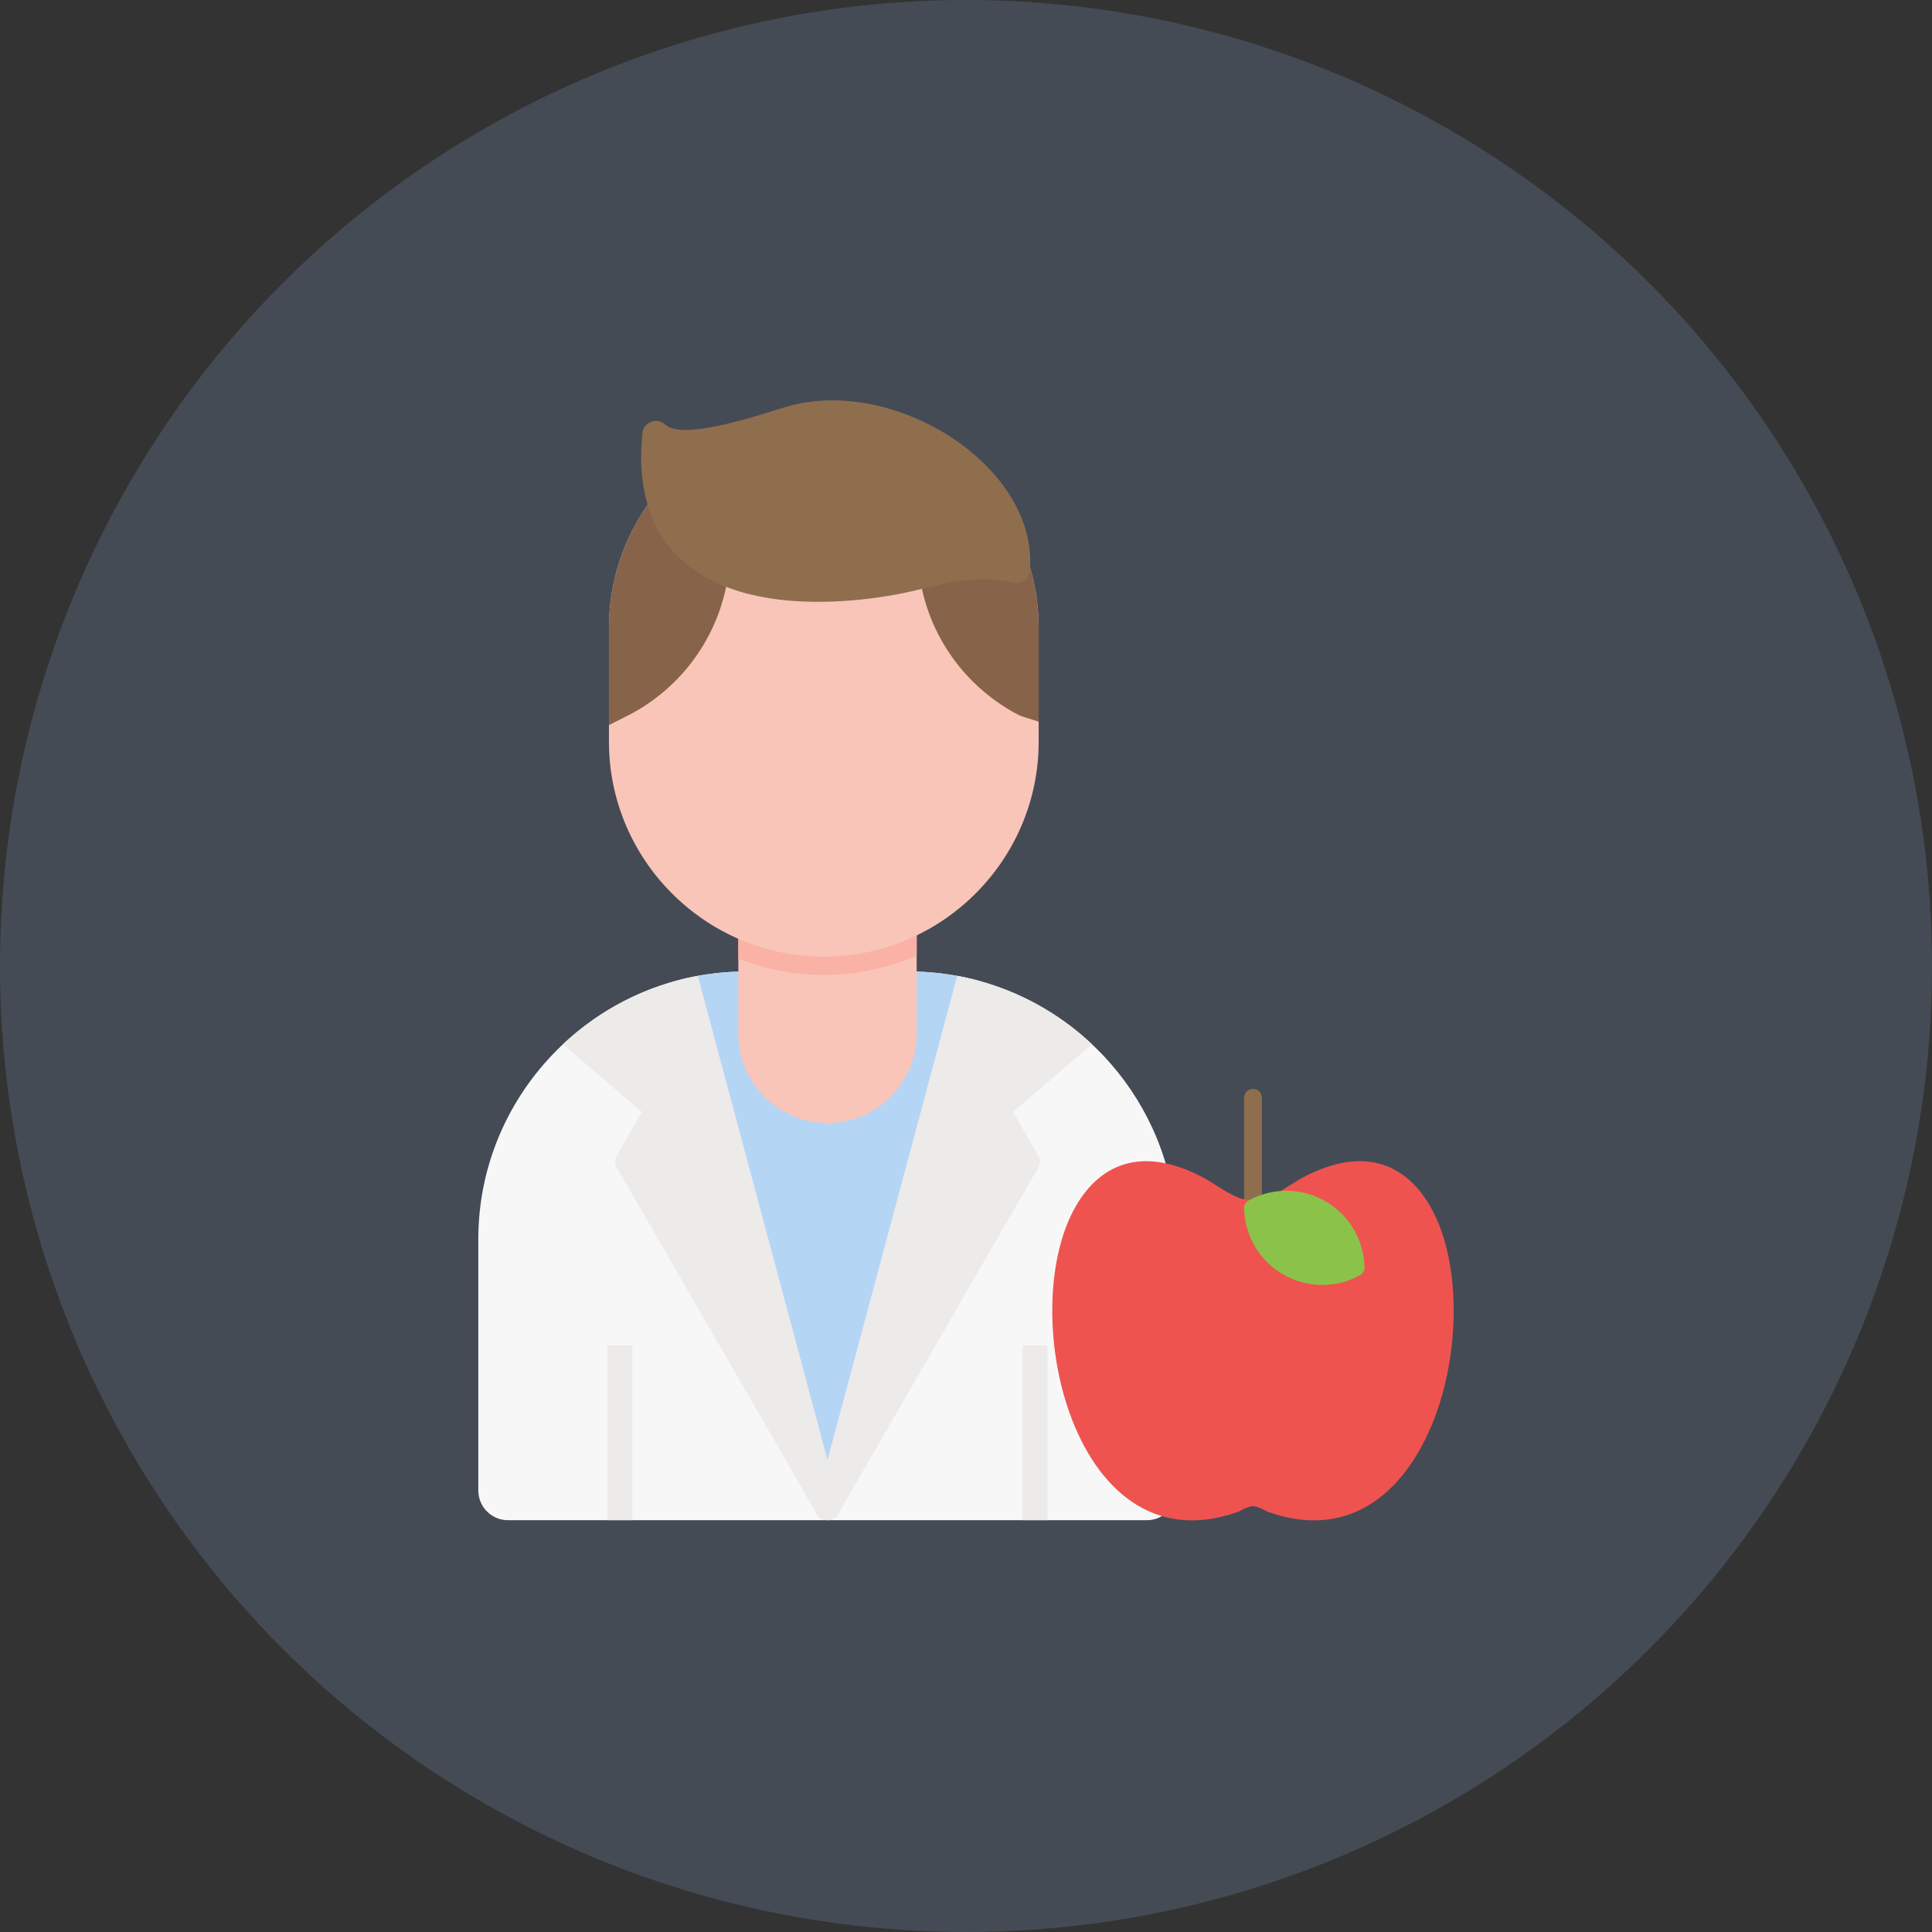 <svg width="188" height="188" viewBox="0 0 188 188" fill="none" xmlns="http://www.w3.org/2000/svg">
<rect x="0" y="0" width="188" height="188" fill="#333333" stroke="none"/>
<circle cx="94" cy="94" r="94" fill="#4B5563" fill-opacity="0.72"/>
<path d="M112.511 115.352C112.592 115.348 112.674 115.335 112.755 115.313C113.399 115.141 113.782 114.48 113.609 113.836C112.097 108.23 108.748 103.357 104.256 99.91C99.867 96.541 94.385 94.534 88.459 94.534C87.935 94.534 87.488 94.868 87.321 95.336C83.084 94.868 73.112 94.534 72.587 94.534C65.424 94.534 58.912 97.464 54.193 102.183C49.472 106.903 46.543 113.415 46.543 120.578V145.04C46.543 145.836 46.868 146.559 47.391 147.082C47.914 147.605 48.636 147.929 49.432 147.929H111.615C112.035 147.929 112.441 147.834 112.812 147.664C113.194 147.488 113.529 147.234 113.797 146.924C114.232 146.421 114.177 145.661 113.674 145.225C113.26 144.867 112.877 122.858 112.511 115.352Z" fill="#F7F7F7"/>
<path d="M95.495 95.506C93.255 94.873 90.895 94.534 88.459 94.534C87.934 94.534 87.488 94.868 87.321 95.336C83.084 94.868 73.112 94.534 72.587 94.534C70.151 94.534 67.791 94.873 65.551 95.505L79.353 147.018C79.365 147.061 79.378 147.104 79.394 147.146L79.402 147.167L79.403 147.169C79.461 147.316 79.546 147.446 79.651 147.555L79.652 147.556L79.667 147.571L79.673 147.577L79.688 147.592L79.689 147.593C79.798 147.698 79.928 147.783 80.075 147.841L80.076 147.842L80.098 147.85C80.219 147.896 80.348 147.922 80.481 147.927L80.483 147.927L80.504 147.928H80.507L80.523 147.928L80.54 147.928H80.543L80.564 147.927L80.566 147.927C80.698 147.922 80.827 147.896 80.948 147.85L80.97 147.842L80.971 147.841C81.118 147.783 81.248 147.698 81.357 147.593L81.359 147.592L81.374 147.577L81.379 147.571L81.394 147.556L81.395 147.555C81.5 147.446 81.585 147.316 81.644 147.169L81.644 147.167L81.653 147.146C81.668 147.104 81.682 147.061 81.693 147.018L95.495 95.506Z" fill="#B5D5F5"/>
<path d="M67.903 94.959C62.88 95.88 58.35 98.255 54.768 101.626L62.465 108.21L60.028 112.424L60.025 112.423C59.78 112.846 59.821 113.355 60.087 113.729L79.434 147.239C79.678 147.755 80.264 148.039 80.835 147.887C81.479 147.715 81.861 147.053 81.689 146.409L67.903 94.959Z" fill="#EDEAEA"/>
<path d="M106.261 101.614C105.622 101.014 104.953 100.445 104.256 99.91C101.05 97.45 97.262 95.716 93.144 94.959L79.358 146.409C79.186 147.053 79.568 147.715 80.212 147.887C80.771 148.036 81.343 147.767 81.597 147.272L101.019 113.632H101.022C101.262 113.218 101.228 112.72 100.976 112.349L98.582 108.21L106.261 101.614Z" fill="#EDEAEA"/>
<path d="M59.113 147.929V130.923H61.53V147.929H59.113Z" fill="#EDEAEA"/>
<path d="M99.518 147.929V130.923H101.934V147.929H99.518Z" fill="#EDEAEA"/>
<path d="M89.201 91.032C89.201 90.365 88.66 89.824 87.993 89.824C83.49 89.824 77.974 89.824 73.054 89.824C72.387 89.824 71.846 90.365 71.846 91.032V100.597C71.846 102.985 72.822 105.155 74.394 106.727C75.966 108.299 78.136 109.275 80.523 109.275C82.911 109.275 85.081 108.299 86.653 106.727C88.225 105.155 89.201 102.985 89.201 100.597V91.032Z" fill="#F9C5B8"/>
<path d="M121.061 117.569C121.061 118.047 121.448 118.434 121.925 118.434C122.403 118.434 122.79 118.047 122.79 117.569V106.823C122.79 106.346 122.403 105.959 121.925 105.959C121.448 105.959 121.061 106.346 121.061 106.823V117.569Z" fill="#8F6E4E"/>
<path d="M124.456 115.992C124.246 116.111 124.105 116.305 124.048 116.522C123.318 116.468 122.093 116.659 121.764 116.721C120.803 116.906 119.436 116.041 118.285 115.312C117.849 115.036 117.438 114.776 117.087 114.589C110.984 111.343 106.806 113.374 104.474 117.757C103.135 120.275 102.449 123.6 102.398 127.114C102.347 130.59 102.919 134.268 104.094 137.539C106.693 144.769 112.191 150.037 120.415 147.132C120.501 147.111 120.585 147.076 120.664 147.027L120.663 147.024C120.665 147.023 121.265 146.648 121.926 146.55C122.47 146.631 122.973 146.899 123.135 146.992C123.199 147.039 123.271 147.077 123.349 147.105L123.351 147.102C131.623 150.075 137.15 144.795 139.757 137.539C140.933 134.268 141.505 130.59 141.454 127.114C141.403 123.6 140.717 120.275 139.377 117.757C137.046 113.374 132.867 111.343 126.765 114.589C126.413 114.776 126.003 115.036 125.566 115.312C125.208 115.539 124.831 115.778 124.456 115.992Z" fill="#EF5350"/>
<path d="M121.56 116.786C122.692 116.176 123.967 115.86 125.258 115.874C126.524 115.887 127.802 116.216 128.974 116.893C130.15 117.572 131.075 118.514 131.717 119.6C132.383 120.725 132.747 122.009 132.776 123.318H132.78C132.787 123.672 132.582 123.98 132.28 124.121C131.149 124.731 129.873 125.046 128.582 125.033C127.317 125.019 126.038 124.69 124.866 124.014C123.691 123.335 122.765 122.393 122.123 121.306C121.458 120.182 121.093 118.898 121.064 117.588L121.061 117.588C121.053 117.235 121.259 116.926 121.56 116.786Z" fill="#8BC34A"/>
<path d="M80.678 94.863C79.596 94.807 78.519 94.756 77.519 94.713C78.391 94.816 79.273 94.869 80.162 94.869C80.335 94.869 80.507 94.867 80.678 94.863Z" fill="#F8DEDE"/>
<path d="M80.678 94.863C79.596 94.807 78.519 94.756 77.519 94.713C78.391 94.816 79.273 94.869 80.162 94.869C80.335 94.869 80.507 94.867 80.678 94.863Z" fill="#BCC0DD"/>
<path d="M89.201 91.032C89.201 90.365 88.66 89.824 87.993 89.824C83.49 89.824 77.974 89.824 73.054 89.824C72.387 89.824 71.846 90.365 71.846 91.032V93.268C74.462 94.315 77.278 94.869 80.163 94.869C83.315 94.869 86.384 94.208 89.201 92.965V91.032Z" fill="#FAB1A6"/>
<path d="M100.166 55C99.953 54.297 99.211 53.901 98.508 54.114C98.055 54.251 97.73 54.609 97.613 55.034C91.289 53.532 63.825 48.034 63.432 48.558C62.099 50.336 61.042 52.33 60.327 54.473C59.632 56.553 59.256 58.765 59.256 61.051V72.182C59.256 77.933 61.608 83.16 65.396 86.948C69.185 90.737 74.412 93.089 80.163 93.089C85.914 93.089 91.142 90.737 94.93 86.948C98.719 83.16 101.071 77.933 101.071 72.182V61.051C101.071 60.02 100.993 58.998 100.844 57.993C100.694 56.984 100.466 55.984 100.166 55Z" fill="#F9C5B8"/>
<path d="M70.694 49.603C66.527 48.85 63.559 48.388 63.432 48.558C62.099 50.336 61.042 52.33 60.327 54.473C59.632 56.553 59.256 58.766 59.256 61.052V70.557C60.299 70.037 61.043 69.658 61.2 69.577C63.889 68.181 66.184 66.137 67.879 63.652C69.533 61.226 70.618 58.377 70.937 55.3C70.962 55.056 70.864 52.672 70.694 49.603Z" fill="#876349"/>
<path d="M100.165 55C99.952 54.297 99.21 53.901 98.507 54.114C98.055 54.251 97.729 54.609 97.612 55.034C95.942 54.637 92.798 53.962 89.068 53.193C89.217 54.263 89.351 55.183 89.455 55.851C89.854 58.814 90.963 61.55 92.605 63.88C94.283 66.261 96.52 68.224 99.126 69.577C99.288 69.661 100.035 69.908 101.07 70.223V61.052C101.07 60.02 100.992 58.998 100.843 57.993C100.693 56.984 100.465 55.984 100.165 55Z" fill="#876349"/>
<path d="M64.79 41.362C66.391 42.749 72.799 40.743 75.614 39.861C76.006 39.739 76.356 39.629 76.388 39.619C78.337 39.031 80.4 38.854 82.465 39.019C86.264 39.323 90.083 40.792 93.188 42.978C96.341 45.197 98.784 48.172 99.774 51.448C100.169 52.756 100.334 54.113 100.224 55.49L100.225 55.492C100.166 56.227 99.523 56.774 98.789 56.716C98.69 56.708 98.594 56.689 98.503 56.661C97.083 56.317 95.613 56.293 94.144 56.445C92.58 56.606 91.018 56.961 89.513 57.347C86.873 58.023 81.55 58.934 76.371 58.408C73.444 58.11 70.547 57.358 68.153 55.862C65.673 54.311 63.745 51.992 62.878 48.606C62.409 46.774 62.258 44.641 62.51 42.161L62.506 42.157C62.58 41.424 63.235 40.89 63.968 40.964C64.293 40.997 64.579 41.145 64.79 41.362Z" fill="#8F6E4E"/>
</svg>
